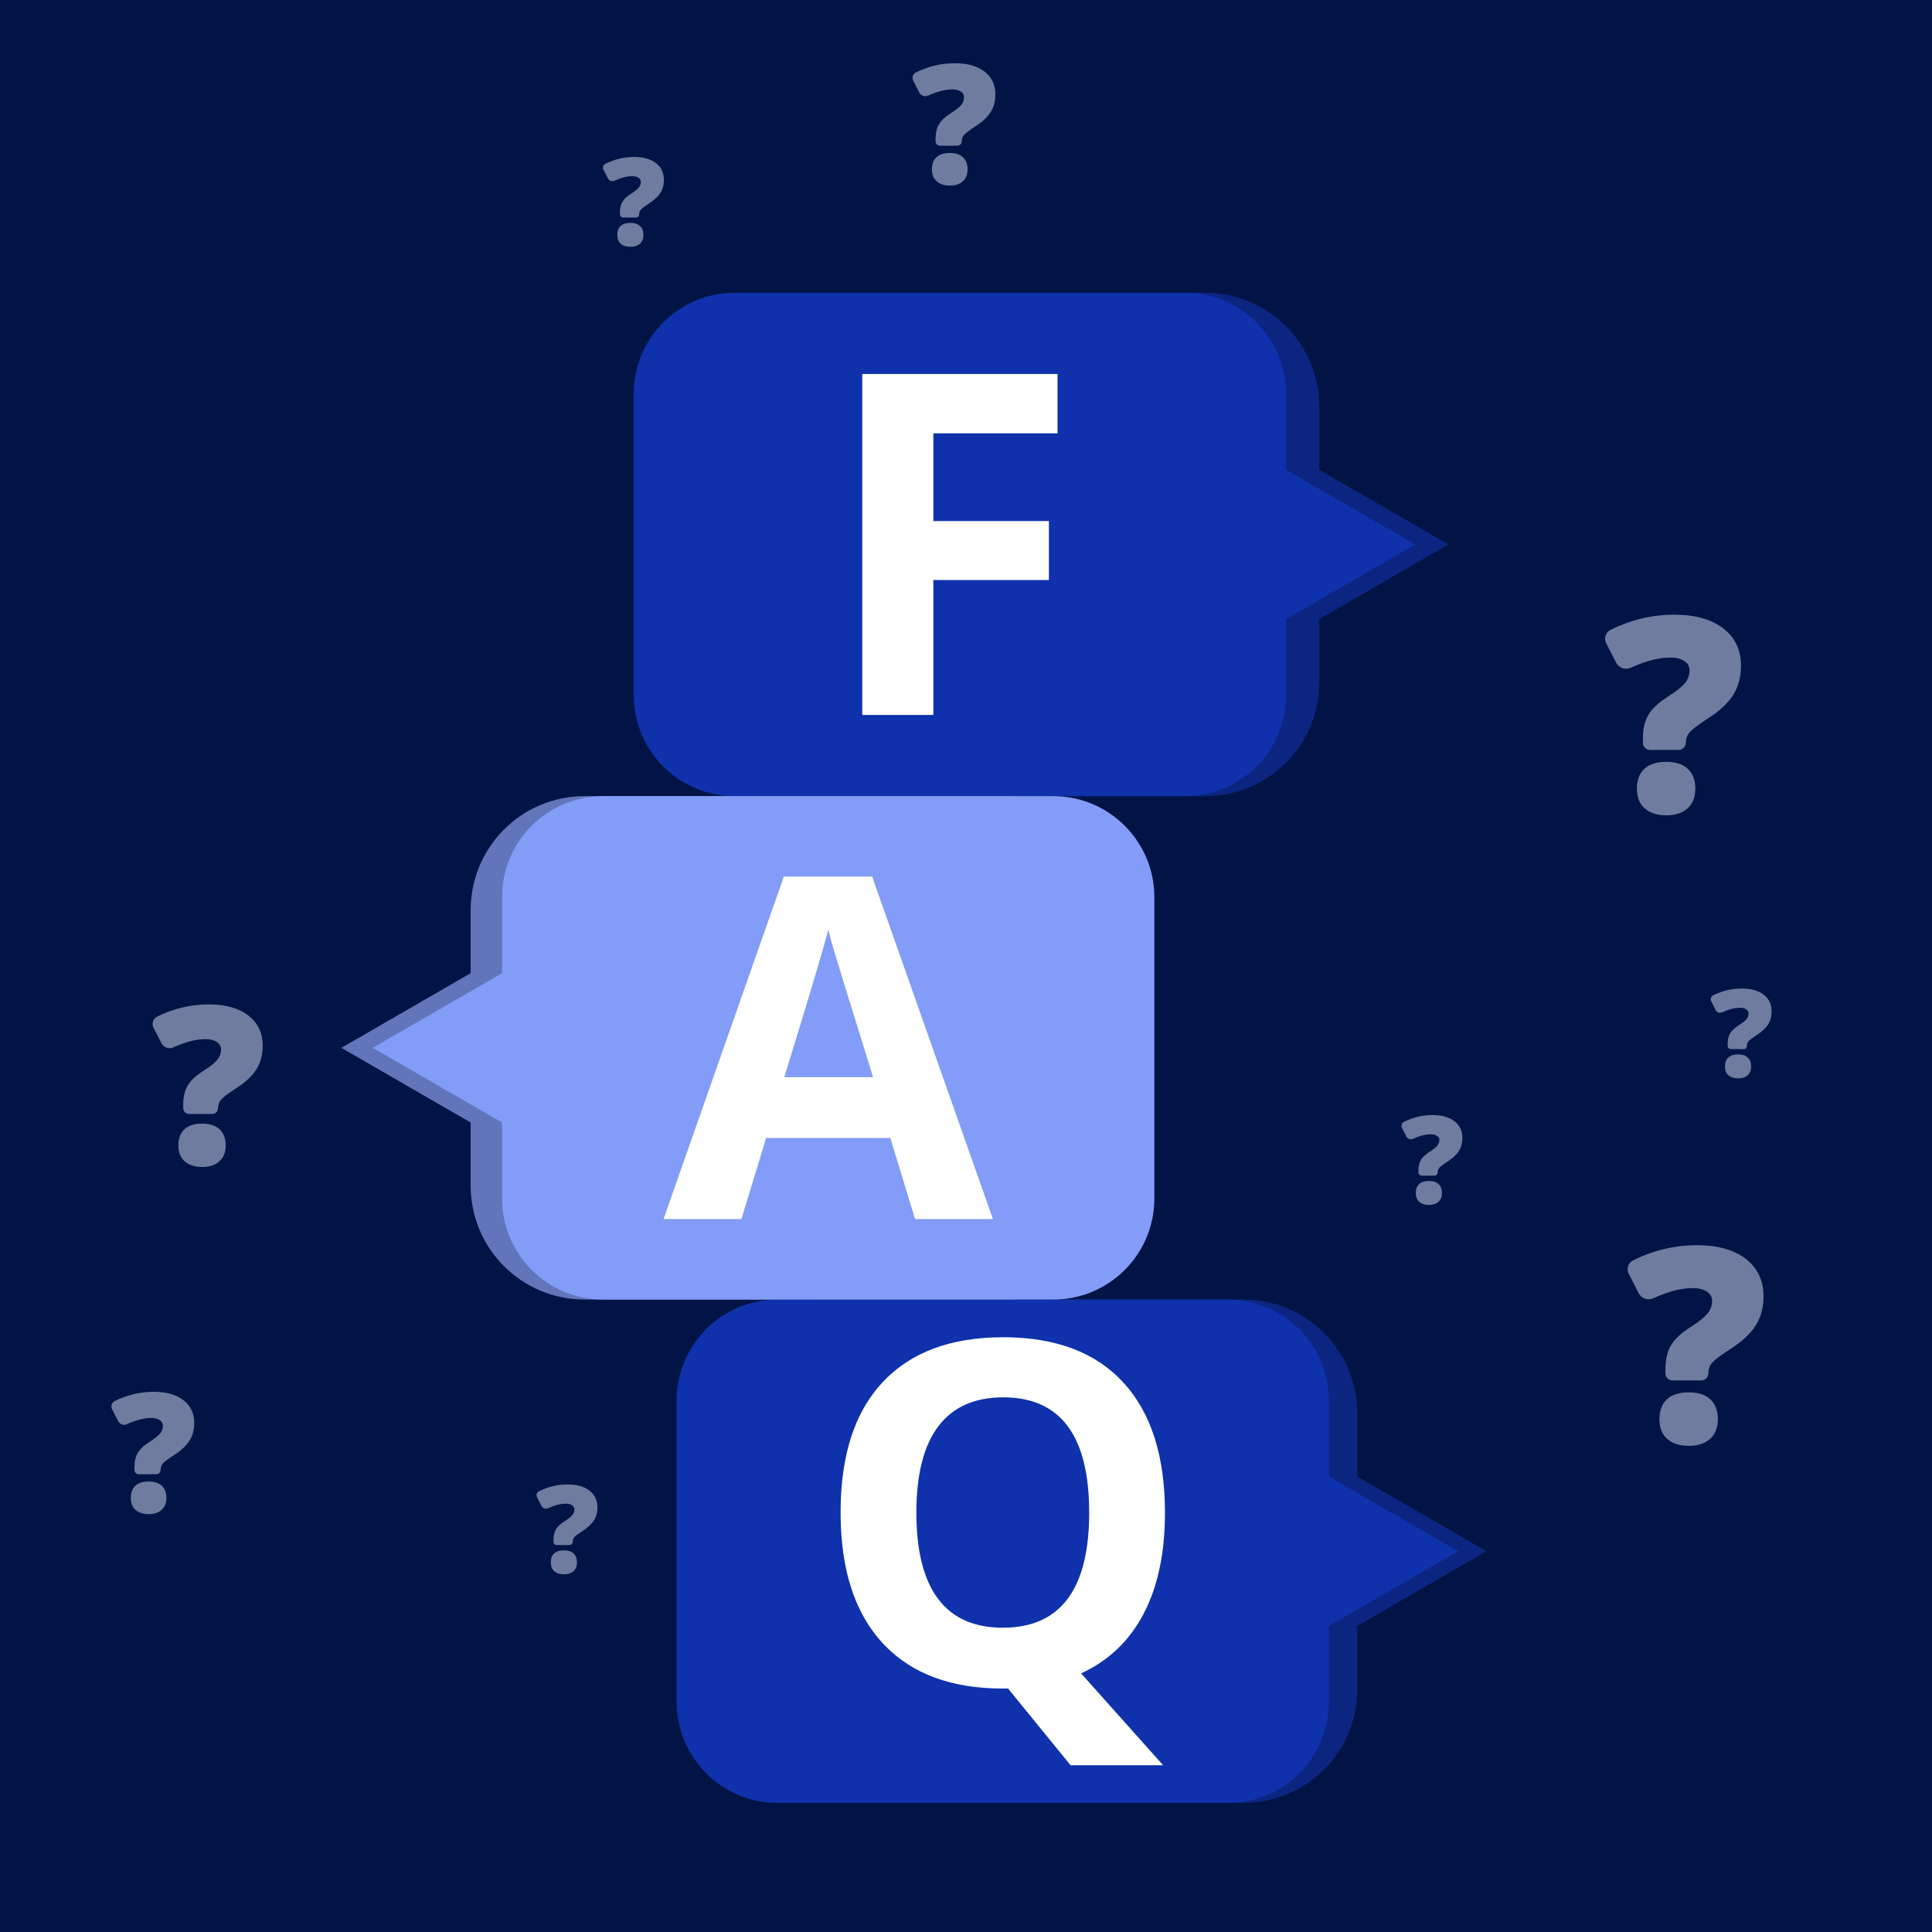 <?xml version="1.0" encoding="UTF-8"?> <svg xmlns="http://www.w3.org/2000/svg" width="412" height="412" viewBox="0 0 412 412" fill="none"><rect width="412" height="412" fill="#011445"></rect><g opacity="0.5"><path d="M356.679 294.378C355.839 294.378 355.158 293.697 355.158 292.857V291.814C355.158 289.865 355.555 288.22 356.349 286.877C357.143 285.536 358.553 284.228 360.578 282.956C362.186 281.942 363.342 281.028 364.047 280.213C364.752 279.397 365.105 278.463 365.105 277.409C365.105 276.569 364.727 275.905 363.973 275.416C363.218 274.926 362.236 274.681 361.025 274.681C358.552 274.681 355.735 275.405 352.573 276.852C351.403 277.387 350.019 276.905 349.433 275.758L347.327 271.635C346.785 270.573 347.221 269.276 348.291 268.75C352.649 266.61 357.173 265.539 361.863 265.539C366.292 265.539 369.767 266.514 372.29 268.462C374.812 270.41 376.073 273.065 376.073 276.424C376.073 278.831 375.511 280.913 374.39 282.672C373.269 284.432 371.477 286.098 369.014 287.667C366.929 289.02 365.623 290.01 365.097 290.635C364.571 291.262 364.308 292.003 364.308 292.857C364.308 293.697 363.627 294.378 362.788 294.378H356.679ZM353.876 302.639C353.876 300.813 354.408 299.404 355.471 298.412C356.534 297.419 358.099 296.923 360.165 296.923C362.152 296.923 363.677 297.424 364.74 298.426C365.802 299.429 366.335 300.833 366.335 302.639C366.335 304.446 365.783 305.845 364.68 306.838C363.578 307.83 362.073 308.327 360.165 308.327C358.198 308.327 356.658 307.835 355.545 306.853C354.433 305.871 353.876 304.466 353.876 302.639Z" fill="#DEE4FC"></path><path d="M351.874 159.921C351.034 159.921 350.354 159.24 350.354 158.4V157.357C350.354 155.408 350.75 153.763 351.544 152.42C352.338 151.079 353.748 149.771 355.774 148.499C357.382 147.485 358.538 146.571 359.243 145.755C359.948 144.94 360.3 144.006 360.3 142.952C360.3 142.112 359.923 141.448 359.169 140.958C358.413 140.469 357.431 140.224 356.22 140.224C353.747 140.224 350.93 140.948 347.768 142.395C346.598 142.93 345.214 142.448 344.629 141.301L342.522 137.178C341.98 136.116 342.416 134.819 343.486 134.293C347.844 132.153 352.368 131.082 357.059 131.082C361.487 131.082 364.962 132.057 367.485 134.005C370.007 135.953 371.268 138.608 371.268 141.967C371.268 144.374 370.707 146.456 369.585 148.215C368.464 149.975 366.672 151.641 364.21 153.21C362.124 154.563 360.818 155.553 360.292 156.178C359.766 156.805 359.503 157.546 359.503 158.4C359.503 159.24 358.823 159.921 357.983 159.921H351.874ZM349.072 168.182C349.072 166.356 349.603 164.947 350.666 163.954C351.729 162.962 353.294 162.466 355.361 162.466C357.348 162.466 358.873 162.967 359.935 163.969C360.998 164.972 361.53 166.376 361.53 168.182C361.53 169.989 360.978 171.388 359.876 172.381C358.773 173.373 357.268 173.869 355.361 173.869C353.393 173.869 351.853 173.377 350.741 172.396C349.628 171.414 349.072 170.009 349.072 168.182Z" fill="#DEE4FC"></path><path d="M40.306 237.554C39.625 237.554 39.074 237.002 39.074 236.322V235.476C39.074 233.898 39.395 232.564 40.039 231.477C40.682 230.39 41.824 229.33 43.465 228.299C44.769 227.478 45.705 226.737 46.276 226.076C46.848 225.416 47.133 224.659 47.133 223.804C47.133 223.124 46.828 222.586 46.216 222.189C45.604 221.793 44.808 221.594 43.828 221.594C41.824 221.594 39.541 222.18 36.979 223.353C36.031 223.787 34.909 223.396 34.435 222.467L32.728 219.126C32.289 218.266 32.642 217.214 33.509 216.789C37.04 215.054 40.706 214.186 44.507 214.187C48.095 214.187 50.911 214.976 52.955 216.555C54.998 218.134 56.02 220.284 56.02 223.007C56.02 224.957 55.565 226.644 54.657 228.07C53.748 229.495 52.296 230.845 50.301 232.117C48.611 233.213 47.553 234.015 47.127 234.522C46.7 235.03 46.487 235.63 46.487 236.322C46.487 237.003 45.936 237.554 45.255 237.554L40.306 237.554ZM38.035 244.248C38.035 242.769 38.465 241.627 39.327 240.823C40.188 240.018 41.457 239.616 43.131 239.616C44.741 239.616 45.977 240.023 46.838 240.835C47.699 241.647 48.13 242.785 48.13 244.248C48.13 245.712 47.682 246.846 46.789 247.65C45.896 248.454 44.677 248.857 43.131 248.857C41.537 248.857 40.289 248.458 39.388 247.663C38.486 246.867 38.035 245.728 38.035 244.248Z" fill="#DEE4FC"></path><path d="M29.6 314.384C29.088 314.384 28.673 313.969 28.673 313.457V312.821C28.673 311.633 28.915 310.63 29.399 309.812C29.883 308.994 30.743 308.197 31.977 307.422C32.957 306.804 33.662 306.247 34.092 305.75C34.521 305.253 34.736 304.683 34.736 304.041C34.736 303.529 34.506 303.124 34.046 302.826C33.586 302.527 32.987 302.378 32.249 302.378C30.742 302.378 29.025 302.819 27.098 303.701C26.384 304.027 25.541 303.733 25.184 303.035L23.9 300.521C23.57 299.874 23.835 299.083 24.488 298.763C27.144 297.458 29.901 296.806 32.76 296.806C35.46 296.806 37.578 297.4 39.115 298.587C40.653 299.775 41.422 301.393 41.422 303.441C41.422 304.907 41.079 306.176 40.396 307.249C39.712 308.322 38.62 309.337 37.119 310.294C35.848 311.118 35.052 311.721 34.731 312.103C34.411 312.485 34.251 312.936 34.251 313.457C34.251 313.969 33.836 314.384 33.324 314.384H29.6ZM27.892 319.419C27.892 318.306 28.216 317.447 28.864 316.842C29.512 316.238 30.466 315.935 31.725 315.935C32.936 315.935 33.866 316.241 34.514 316.852C35.161 317.463 35.486 318.319 35.486 319.419C35.486 320.521 35.149 321.374 34.477 321.978C33.805 322.584 32.888 322.886 31.725 322.886C30.526 322.886 29.587 322.586 28.909 321.988C28.231 321.389 27.892 320.533 27.892 319.419Z" fill="#DEE4FC"></path><path d="M200.444 31.068C199.932 31.068 199.517 30.652 199.517 30.14V29.504C199.517 28.317 199.759 27.314 200.243 26.496C200.727 25.678 201.586 24.881 202.821 24.105C203.801 23.488 204.506 22.93 204.936 22.433C205.365 21.936 205.58 21.367 205.58 20.724C205.58 20.212 205.35 19.808 204.89 19.509C204.43 19.211 203.831 19.061 203.093 19.061C201.586 19.061 199.869 19.503 197.941 20.385C197.228 20.711 196.385 20.417 196.028 19.718L194.744 17.205C194.413 16.558 194.679 15.767 195.331 15.447C197.988 14.142 200.745 13.489 203.604 13.489C206.303 13.489 208.422 14.083 209.959 15.271C211.496 16.458 212.265 18.076 212.265 20.124C212.265 21.591 211.923 22.86 211.239 23.933C210.556 25.005 209.464 26.02 207.963 26.977C206.692 27.802 205.896 28.405 205.575 28.786C205.254 29.168 205.094 29.62 205.094 30.14C205.094 30.652 204.679 31.068 204.167 31.068H200.444ZM198.736 36.103C198.736 34.99 199.06 34.131 199.708 33.526C200.356 32.921 201.31 32.619 202.569 32.619C203.78 32.619 204.71 32.924 205.358 33.535C206.005 34.146 206.33 35.002 206.33 36.103C206.33 37.204 205.993 38.057 205.321 38.662C204.649 39.267 203.732 39.569 202.569 39.569C201.37 39.569 200.431 39.27 199.753 38.672C199.075 38.073 198.736 37.217 198.736 36.103Z" fill="#DEE4FC"></path><path d="M303.168 250.703C302.792 250.703 302.487 250.398 302.487 250.022V249.554C302.487 248.682 302.665 247.945 303.02 247.344C303.376 246.743 304.007 246.157 304.914 245.587C305.634 245.133 306.152 244.724 306.468 244.359C306.784 243.994 306.941 243.575 306.941 243.103C306.941 242.727 306.772 242.43 306.435 242.21C306.096 241.991 305.656 241.881 305.114 241.881C304.007 241.881 302.745 242.206 301.329 242.854C300.805 243.093 300.185 242.877 299.923 242.364L298.98 240.517C298.737 240.042 298.932 239.461 299.411 239.225C301.363 238.267 303.389 237.787 305.49 237.787C307.473 237.787 309.029 238.224 310.159 239.096C311.289 239.969 311.853 241.158 311.853 242.662C311.853 243.74 311.602 244.672 311.1 245.46C310.597 246.249 309.795 246.995 308.692 247.698C307.758 248.303 307.173 248.747 306.938 249.027C306.702 249.307 306.584 249.639 306.584 250.022C306.584 250.398 306.279 250.703 305.903 250.703H303.168ZM301.913 254.403C301.913 253.585 302.151 252.954 302.627 252.509C303.103 252.065 303.804 251.842 304.729 251.842C305.619 251.842 306.302 252.067 306.778 252.516C307.254 252.965 307.492 253.594 307.492 254.402C307.492 255.212 307.245 255.838 306.751 256.283C306.258 256.727 305.584 256.95 304.729 256.95C303.848 256.95 303.158 256.729 302.66 256.29C302.162 255.85 301.913 255.221 301.913 254.403Z" fill="#DEE4FC"></path><path d="M118.715 329.477C118.339 329.477 118.034 329.172 118.034 328.796V328.329C118.034 327.456 118.211 326.719 118.567 326.118C118.923 325.517 119.554 324.932 120.461 324.362C121.181 323.908 121.699 323.498 122.015 323.133C122.331 322.768 122.488 322.35 122.488 321.877C122.488 321.502 122.319 321.204 121.981 320.985C121.643 320.766 121.203 320.656 120.661 320.656C119.554 320.656 118.292 320.98 116.876 321.628C116.352 321.868 115.732 321.652 115.47 321.138L114.526 319.292C114.283 318.816 114.479 318.235 114.958 318C116.91 317.041 118.936 316.562 121.036 316.562C123.02 316.562 124.576 316.998 125.706 317.871C126.835 318.743 127.4 319.932 127.4 321.437C127.4 322.514 127.149 323.447 126.647 324.235C126.144 325.023 125.342 325.769 124.239 326.472C123.305 327.078 122.72 327.521 122.485 327.801C122.249 328.082 122.131 328.414 122.131 328.796C122.131 329.172 121.826 329.477 121.45 329.477H118.715ZM117.46 333.177C117.46 332.359 117.698 331.728 118.174 331.284C118.65 330.839 119.351 330.617 120.276 330.617C121.166 330.617 121.849 330.841 122.325 331.29C122.801 331.739 123.039 332.368 123.039 333.177C123.039 333.986 122.792 334.613 122.298 335.057C121.805 335.502 121.131 335.724 120.276 335.724C119.395 335.724 118.705 335.504 118.207 335.064C117.709 334.624 117.46 333.995 117.46 333.177Z" fill="#DEE4FC"></path><path d="M369.105 223.718C368.729 223.718 368.424 223.413 368.424 223.037V222.57C368.424 221.697 368.602 220.96 368.958 220.359C369.313 219.758 369.945 219.173 370.852 218.603C371.572 218.149 372.09 217.739 372.405 217.374C372.721 217.009 372.879 216.591 372.879 216.119C372.879 215.743 372.71 215.445 372.372 215.226C372.034 215.007 371.594 214.897 371.052 214.897C369.944 214.897 368.682 215.221 367.267 215.869C366.743 216.109 366.123 215.893 365.86 215.38L364.917 213.533C364.674 213.057 364.869 212.476 365.349 212.241C367.3 211.282 369.326 210.803 371.427 210.803C373.41 210.803 374.967 211.239 376.097 212.112C377.226 212.984 377.791 214.173 377.791 215.678C377.791 216.755 377.539 217.688 377.037 218.476C376.535 219.264 375.732 220.01 374.629 220.713C373.695 221.319 373.111 221.762 372.875 222.042C372.639 222.323 372.522 222.655 372.522 223.037C372.522 223.413 372.217 223.718 371.841 223.718H369.105ZM367.85 227.418C367.85 226.6 368.088 225.969 368.564 225.525C369.04 225.08 369.741 224.858 370.667 224.858C371.557 224.858 372.24 225.083 372.715 225.531C373.191 225.98 373.43 226.609 373.43 227.418C373.43 228.227 373.183 228.854 372.689 229.298C372.195 229.743 371.521 229.965 370.667 229.965C369.785 229.965 369.096 229.745 368.598 229.305C368.099 228.866 367.85 228.236 367.85 227.418Z" fill="#DEE4FC"></path><path d="M132.887 46.389C132.51 46.389 132.206 46.084 132.206 45.708V45.241C132.206 44.368 132.383 43.631 132.739 43.03C133.095 42.429 133.726 41.844 134.633 41.274C135.353 40.82 135.871 40.41 136.187 40.045C136.502 39.68 136.66 39.262 136.66 38.79C136.66 38.414 136.491 38.116 136.153 37.897C135.815 37.678 135.375 37.568 134.833 37.568C133.725 37.568 132.464 37.892 131.048 38.54C130.524 38.78 129.904 38.564 129.642 38.05L128.698 36.204C128.455 35.728 128.651 35.147 129.13 34.912C131.082 33.953 133.108 33.474 135.208 33.474C137.192 33.474 138.748 33.91 139.878 34.783C141.007 35.655 141.572 36.844 141.572 38.349C141.572 39.426 141.321 40.359 140.818 41.147C140.316 41.935 139.514 42.681 138.411 43.384C137.477 43.99 136.892 44.433 136.656 44.713C136.421 44.994 136.303 45.326 136.303 45.708C136.303 46.084 135.998 46.389 135.622 46.389H132.887ZM131.631 50.089C131.631 49.271 131.869 48.64 132.346 48.196C132.822 47.751 133.523 47.529 134.448 47.529C135.338 47.529 136.021 47.754 136.497 48.202C136.973 48.651 137.211 49.28 137.211 50.089C137.211 50.898 136.964 51.525 136.47 51.969C135.976 52.414 135.302 52.636 134.448 52.636C133.567 52.636 132.877 52.416 132.379 51.976C131.881 51.537 131.631 50.907 131.631 50.089Z" fill="#DEE4FC"></path></g><path d="M308.894 116.108L281.331 100.186V86.727C281.331 73.311 270.461 62.435 257.052 62.435H166.505C153.097 62.435 142.227 73.311 142.227 86.727V145.49C142.227 158.906 153.097 169.781 166.505 169.781H257.052C270.461 169.781 281.331 158.905 281.331 145.49V132.03L308.894 116.108Z" fill="#0B2581"></path><path d="M317.011 330.8L289.448 314.878V301.418C289.448 288.002 278.578 277.127 265.169 277.127H174.623C161.214 277.127 150.344 288.003 150.344 301.418V360.181C150.344 373.597 161.214 384.473 174.623 384.473H265.169C278.578 384.473 289.448 373.597 289.448 360.181V346.722L317.011 330.8Z" fill="#0B2581"></path><path d="M72.805 223.454L100.368 207.532V194.073C100.368 180.657 111.238 169.781 124.647 169.781H215.193C228.602 169.781 239.472 180.657 239.472 194.073V252.836C239.472 266.251 228.602 277.127 215.193 277.127H124.647C111.238 277.127 100.368 266.251 100.368 252.836V239.376L72.805 223.454Z" fill="#6275BA"></path><path d="M252.704 169.781H156.681C144.785 169.781 135.141 160.132 135.141 148.229V83.987C135.141 72.085 144.785 62.435 156.681 62.435H252.704C264.601 62.435 274.245 72.085 274.245 83.987V148.229C274.245 160.132 264.601 169.781 252.704 169.781Z" fill="#0F31AC"></path><path d="M301.816 116.109L260.398 140.034V92.185L301.816 116.109Z" fill="#0F31AC"></path><path d="M261.852 384.473H165.83C153.933 384.473 144.289 374.823 144.289 362.921V298.679C144.289 286.776 153.933 277.127 165.83 277.127H261.852C273.749 277.127 283.393 286.776 283.393 298.679V362.921C283.393 374.823 273.749 384.473 261.852 384.473Z" fill="#0F31AC"></path><path d="M310.957 330.8L269.539 354.724V306.875L310.957 330.8Z" fill="#0F31AC"></path><path d="M128.603 277.128H224.626C236.522 277.128 246.167 267.479 246.167 255.576V191.334C246.167 179.431 236.522 169.782 224.626 169.782H128.603C116.707 169.782 107.062 179.431 107.062 191.334V255.576C107.062 267.479 116.707 277.128 128.603 277.128Z" fill="#829CF8"></path><path d="M79.5 223.454L120.918 247.379V199.529L79.5 223.454Z" fill="#829CF8"></path><path d="M199.04 152.465H183.875V79.752H225.517V92.408H199.04V111.117H223.678V123.694H199.04V152.465H199.04Z" fill="white"></path><path d="M185.992 186.94H167.147L151.47 231.581L144.562 251.251L144.543 251.302L141.5 259.968H158.106L163.374 242.674H189.865L195.134 259.968H211.74L185.992 186.94ZM167.251 229.704C172.419 212.965 175.551 202.475 176.645 198.232C176.909 199.426 177.348 201.05 177.962 203.105C178.574 205.161 181.316 214.026 186.187 229.704L167.251 229.704Z" fill="white"></path><path d="M230.54 356.847C231.26 356.517 231.96 356.163 232.637 355.785C237.475 353.094 241.223 349.208 243.881 344.129C246.913 338.339 248.429 331.162 248.429 322.601C248.429 310.522 245.472 301.263 239.558 294.825C233.644 288.387 225.106 285.168 213.942 285.168C202.778 285.168 194.206 288.363 188.227 294.751C187.542 295.483 186.896 296.252 186.29 297.059C181.601 303.296 179.258 311.777 179.258 322.501C179.258 330.871 180.681 337.893 183.528 343.568C183.638 343.788 183.749 344.004 183.864 344.22C185.072 346.497 186.518 348.549 188.203 350.376C188.346 350.532 188.492 350.687 188.64 350.839C194.579 357.001 202.978 360.082 213.834 360.082H214.977L216.725 362.229L228.292 376.433H248.031L233.073 359.684L230.54 356.847ZM221.891 345.584C219.591 346.602 216.908 347.112 213.843 347.112C207.717 347.112 203.113 345.054 200.034 340.94C196.955 336.825 195.416 330.702 195.416 322.571C195.416 314.441 196.972 308.311 200.085 304.179C203.196 300.047 207.816 297.982 213.942 297.982C226.159 297.982 232.269 306.179 232.269 322.571C232.269 332.348 230.075 339.204 225.688 343.138C224.566 344.145 223.3 344.96 221.891 345.584Z" fill="white"></path></svg> 
